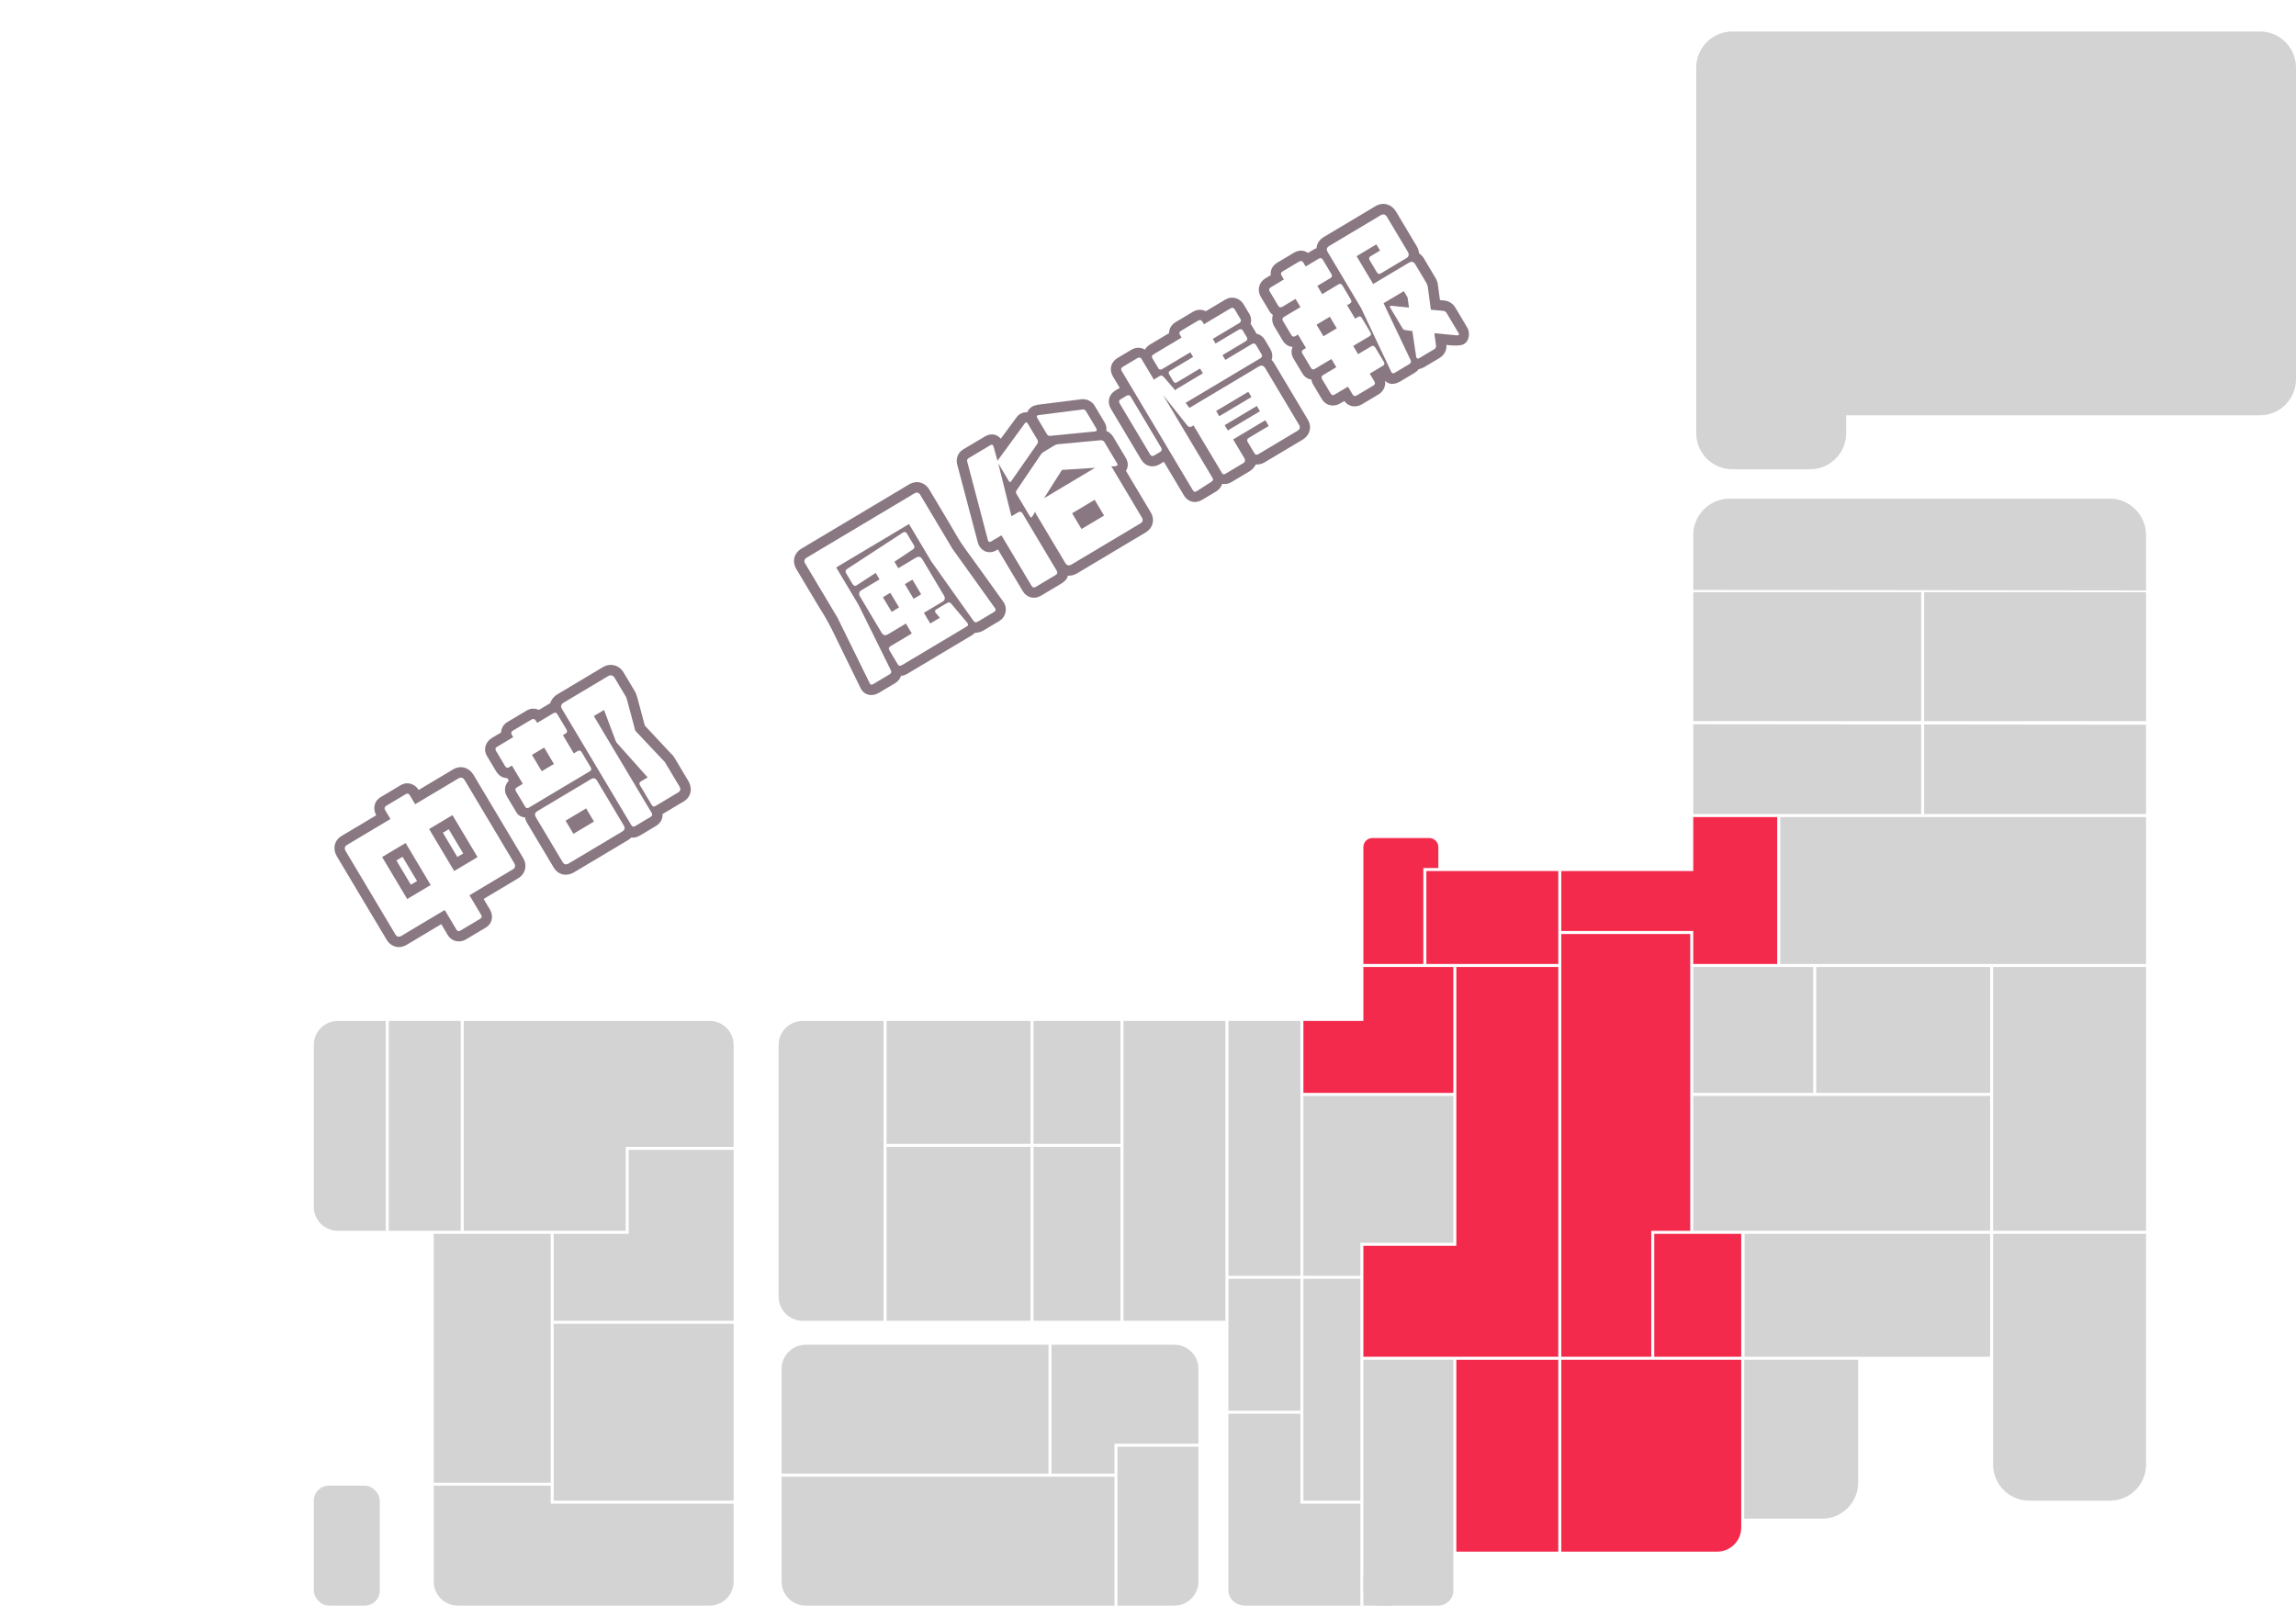 <?xml version="1.0" encoding="UTF-8"?>
<svg xmlns="http://www.w3.org/2000/svg" viewBox="0 0 765.64 535.51">
  <defs>
    <style>
      .h {
        fill: #f42a4d;
      }

      .i {
        fill: #897781;
      }

      .j {
        fill: #d3d3d3;
      }
    </style>
  </defs>
  <g id="a" data-name="qsグレーアウト">
    <rect class="j" x="104.64" y="495.51" width="22" height="40" rx="5" ry="5"/>
    <g>
      <path class="j" d="M107.88,519.76h-.86c.58-.84,1.21-2.45,1.42-3.34h.77c-.2.94-.83,2.56-1.34,3.34ZM107.13,512.43v-.81l2.11.94v.85l-2.11-.97ZM107.13,514.69v-.81l2.11.95v.82l-2.11-.96ZM112.85,517.47v2.47h-.78v-2.47h-2.39v-4.47h2.39v-1.44h.78v1.44h2.45v4.47h-2.45ZM112.06,513.77h-1.67v2.93h1.67v-2.93ZM114.55,513.77h-1.7v2.93h1.7v-2.93Z"/>
      <path class="j" d="M123.37,519.84h-1.46c-.5,0-.68-.21-.68-.71v-.76h-1.99v-1.86h-.55c-.02-.14-.05-.3-.08-.47-.16.03-.34.04-.56.07v3.79h-.65v-3.73c-.29.02-.58.04-.82.04h-.56v-.73h.58c.23-.33.51-.83.78-1.33h-1.13v-.75c.3-.39.95-1.61,1.04-1.82h.68c-.12.27-.86,1.6-1.07,1.9h.85c.31-.58.54-1.04.59-1.12h.68c-.13.28-1.11,2.23-1.66,3.09.39-.02.79-.05,1.09-.09-.08-.41-.18-.8-.26-1.04h.5c.11.38.4,1.32.54,2.05v-1.12h1.99v-.5h-1.85v-2.88h4.65v2.88h-2.09v.5h2.15v3h-2.15v.68c0,.16.06.22.22.22h1.08c.36,0,.49-.04.49-.36v-.34h.69v.44c0,.75-.27.95-1.04.95ZM116.57,519.66h-.55c.16-.64.31-2.11.37-3h.53c-.05.94-.19,2.36-.35,3ZM118.64,519.32c-.04-.54-.11-2-.19-2.56h.51c.08.5.15,2.02.2,2.56h-.52ZM121.23,515.79h-1.34v.67h1.34v-.67ZM121.23,516.94h-1.34v.76h1.34v-.76ZM121.23,512.42h-1.22v.69h1.22v-.69ZM121.23,513.57h-1.22v.69h1.22v-.69ZM123.34,512.42h-1.41v.69h1.41v-.69ZM123.34,513.57h-1.41v.69h1.41v-.69ZM123.39,515.79h-1.46v.67h1.46v-.67ZM123.39,516.94h-1.46v.76h1.46v-.76Z"/>
    </g>
    <path class="j" d="M183.64,501.51v-6h-39v32c0,4.4,3.6,8,8,8h84c4.4,0,8-3.6,8-8v-26h-61Z"/>
    <g>
      <path class="j" d="M187.43,516.7v.95h2.29v2.34h-2.25v1.15l2.17-.64v.68l-2.17.62v.94c0,.15.06.22.21.22h1.04c.35,0,.52-.05.52-.41v-.52h.69v.68c0,.71-.4.95-1.04.95h-1.48c-.44,0-.67-.23-.67-.69v-2.97h-2.28v.99h1.86v.61h-1.86v1.25c.74-.06,1.52-.14,1.94-.22v.67c-.86.14-3.09.36-3.73.37v-.69c.19,0,.61-.03,1.1-.06v-2.92h-.81c-.13,2.11-.59,3.23-1.41,3.8v-1.11c.3-.38.7-1.3.7-3.84v-2.84h3.28v-.56h.8v.56h3.6v.7h-2.51ZM184.54,516.7h-1.54v.95h1.54v-.95ZM184.54,518.24h-1.54v1.15h1.54v-1.15ZM186.74,516.7h-1.51v.95h1.51v-.95ZM186.74,518.24h-1.51v1.15h1.51v-1.15ZM189.03,518.24h-1.59v1.15h1.59v-1.15Z"/>
      <path class="j" d="M190.76,523.81v-.83c1.49-.27,2.39-1.09,2.49-2.57h.8c-.13,1.99-1.36,3.08-3.29,3.39ZM191.21,520.25v-4.73h.78v4.73h-.78ZM193.14,520.04v-4.39h5.33v4.39h-5.33ZM197.69,516.35h-3.78v1.16h3.78v-1.16ZM197.69,518.14h-3.78v1.22h3.78v-1.22ZM197.84,523.64h-1.81c-.47,0-.69-.23-.69-.73v-2.49h.81v2.24c0,.16.06.23.23.23h1.28c.35,0,.53-.06.53-.43v-1.12h.74v1.29c0,.77-.4,1.03-1.08,1.03Z"/>
      <path class="j" d="M201.08,520.18v.59h6.63c0,.89-.06,1.65-.16,2.19-.12.68-.43.85-1.35.85h-.86v-.73h.77c.48,0,.6-.03.68-.38.06-.32.1-.83.12-1.32h-4.13v1.41h1.66v-.97h.75v1.66h-5.47v-1.66h.74v.97h1.57v-1.41h-1.71v-5.23h2.54l.2-.7h.87l-.23.7h3.29v2.86h-5.91v.57h6.9v.59h-6.9ZM206.21,516.72h-5.12v.64h5.12v-.64ZM206.21,517.83h-5.12v.67h5.12v-.67Z"/>
    </g>
    <rect class="j" x="184.64" y="441.51" width="60" height="59"/>
    <g>
      <path class="j" d="M213.74,469.75v-1.58h-6.45v1.58h-.77v-2.29h3.57v-.55h.82v.55h3.6v2.29h-.77ZM207.05,475.16v-3.03h2.73l.2-.8h-2.36v-2.47h5.74v2.47h-2.57l-.21.8h3.39v3.03h-6.92ZM213.23,472.79h-5.46v1.66h5.46v-1.66ZM212.62,469.47h-4.27v1.26h4.27v-1.26Z"/>
      <path class="j" d="M223.06,471.09v3.34c0,.62-.21.77-.98.77h-1.15v-.73h1.06c.27,0,.35-.03.35-.27v-3.12h-3.97v3.69h-2.95v-6.76h.53v6h.64v-7.01h.59v7.01h.65v-6h.54v2.35h5.23v.72h-.54ZM220.94,468.62c-.45.95-1.25,1.53-2.33,1.74v-.69c.78-.2,1.33-.59,1.65-1.26h-1.63v-.68h1.86c.05-.25.1-.52.12-.82h.72c0,.3-.04.57-.09.82h2.24v.68h-1.87c.42.68,1.1,1.07,1.93,1.26v.68c-1.09-.22-2.07-.77-2.59-1.73ZM218.9,474.27v-2.61h2.65v2.61h-2.65ZM220.97,472.29h-1.49v1.3h1.49v-1.3Z"/>
    </g>
    <polygon class="j" points="209.64 383.51 209.64 411.51 184.64 411.51 184.64 440.51 244.64 440.51 244.64 421.51 244.64 411.51 244.64 383.51 209.64 383.51"/>
    <g>
      <path class="j" d="M211.76,422.74c-.66,1.82-2.18,3.57-4.18,4.02v-.86c1.94-.5,3.48-2.59,3.71-4.56h-3.72v-.8h3.75v-2h.83v2h3.73v.8h-3.7c.28,1.92,1.88,4.03,3.72,4.58v.86c-1.88-.48-3.44-2.21-4.14-4.04Z"/>
      <path class="j" d="M222.04,426.78h-1.39v-.75h1.25c.54,0,.94-.13.94-3.55h-2.26c-.22,1.74-1.41,3.5-3.82,4.33v-.84c1.93-.72,2.87-2.07,3.04-3.49h-2.21v-.55c-.36.26-.73.49-1.11.64v-.89c1.24-.53,2.43-2.16,2.68-3.05h.82c-.23.92-1.07,2.21-2.15,3.11h5.8v.63c0,4.19-.54,4.41-1.6,4.41ZM221.93,419.34h-1.29v-.71h1.83c.25.93,1.19,2.48,2.48,3.05v.89c-1.42-.58-2.48-2.02-3.02-3.23Z"/>
    </g>
    <rect class="j" x="144.64" y="411.51" width="39" height="83"/>
    <g>
      <path class="j" d="M157.04,459.71h-.96c.43-.44.92-1.23,1.13-1.69h.83c-.22.53-.64,1.28-1,1.69ZM159.73,453.58c-.03-.1-.09-.26-.16-.44-.95.15-2.47.24-3.41.26v-.65c.2,0,.44,0,.69-.02l.68-1.32h.81l-.67,1.28c.58-.03,1.17-.08,1.65-.13-.14-.31-.29-.61-.41-.83h.76c.28.46.68,1.42.86,1.85h-.78ZM159.24,457.65h-1.04v-.57h.85c.29,0,.32-.03.32-.23v-.53h-2.01v1.37h-.7v-3.91h3.41v3.19c0,.51-.22.68-.84.68ZM159.38,454.28h-2.01v.56h2.01v-.56ZM159.38,455.28h-2.01v.59h2.01v-.59ZM158.97,459.71c0-.46,0-1.12-.05-1.69h.76c.06.58.1,1.23.1,1.69h-.8ZM163.42,454.33h-2.01c-.44,0-.67-.21-.67-.65v-2.25h.77v.88l2.62-.67v.63l-2.62.64v.59c0,.14.06.21.22.21h1.5c.34,0,.5-.05.5-.4v-.25h.7v.38c0,.66-.37.88-1.02.88ZM163.42,457.58h-2.01c-.44,0-.67-.21-.67-.64v-2.33h.77v.99l2.69-.72v.63l-2.69.71v.51c0,.15.06.21.22.21h1.5c.34,0,.5-.05.5-.4v-.41h.7v.57c0,.67-.37.88-1.02.88ZM161.23,459.71c-.09-.54-.25-1.26-.41-1.69h.74c.19.41.41,1.18.5,1.69h-.82ZM163.69,459.71c-.21-.43-.68-1.21-1-1.69h.79c.31.4.85,1.21,1.04,1.69h-.84Z"/>
      <path class="j" d="M169.7,454.15l.02.5v2.72h1.89v.77h-1.89v1.55h-.81v-1.55h-1.93v-.77h1.93v-3.21c-.77,1.69-2.12,3.3-3.72,4.3v-.96c1.38-.88,2.64-2.54,3.2-3.9h-3.2v-.78h3.72v-1.36h.81v1.36h3.7v.78h-3.18c.56,1.36,1.82,3.01,3.19,3.89v.96c-1.58-1-2.94-2.6-3.73-4.3Z"/>
    </g>
    <path class="j" d="M114.64,340.51h-2c-4.4,0-8,3.6-8,8v54c0,4.4,3.6,8,8,8h16v-70h-14Z"/>
    <g>
      <path class="j" d="M110.87,375.05h-1.65v2.58c1.27-.09,2.57-.21,3.27-.31v.72c-1.06.16-3.32.35-4.97.44v-.76c.3,0,.61-.03.94-.05v-2.62h-.98v-.69h.98v-3.89h6.76v.65h-6v.73h5.68v.53h-5.68v.7h5.68v.54h-5.68v.74h6.61v.69h-4.15c.27.54.68,1.06,1.23,1.49l1.19-1.16h.95l-1.55,1.57c.67.41,1.45.7,2.33.84v.78c-2.28-.36-4.16-1.7-4.96-3.52Z"/>
      <path class="j" d="M124.22,374.39v3.34c0,.62-.21.77-.98.77h-1.15v-.73h1.06c.27,0,.35-.03.35-.27v-3.12h-3.97v3.69h-2.95v-6.76h.53v6h.64v-7.01h.59v7.01h.65v-6h.54v2.35h5.23v.72h-.54ZM122.11,371.92c-.45.95-1.25,1.53-2.33,1.74v-.69c.78-.2,1.33-.59,1.65-1.26h-1.63v-.68h1.86c.05-.25.1-.52.12-.82h.72c0,.3-.04.57-.09.82h2.24v.68h-1.87c.42.68,1.1,1.07,1.93,1.26v.68c-1.09-.22-2.07-.77-2.59-1.73ZM120.06,377.57v-2.61h2.65v2.61h-2.65ZM122.13,375.59h-1.49v1.3h1.49v-1.3Z"/>
    </g>
    <rect class="j" x="129.64" y="340.51" width="24" height="70"/>
    <g>
      <path class="j" d="M134.97,372.38v6.05h-.76v-4.27l.04-.56c-.35.47-.74.9-1.16,1.29v-1.16c.77-.8,1.53-2.06,1.77-3.63h.79c-.13.84-.36,1.58-.69,2.28ZM138.25,372.02c-.19.66-.43,1.32-.74,1.94h3.67v.77h-1.91v2.71h2.15v.77h-5.51v-.77h2.59v-2.71h-1.4c-.48.82-1.07,1.55-1.77,2.09v-1.07c.95-.87,1.65-2.28,2.08-3.74h-1.77v-.77h1.98c.09-.38.15-.76.21-1.13h.83c-.05.37-.13.75-.21,1.13h3v.77h-3.2Z"/>
      <path class="j" d="M146.22,372.2c-.16.61-.38.78-1.31.78h-.6v-.59h.56c.51,0,.56-.04.67-.44.04-.2.08-.46.11-.74h-1.3c-.24.9-1.06,1.95-2.21,2.29v-.81c.75-.25,1.25-.83,1.43-1.48h-1.27v-.67h1.34v-.44h.8v.44h1.95c0,.55-.07,1.32-.16,1.66ZM142.23,378.42v-.72c1.2-.06,2.41-.31,3.29-.77v.72c-.78.41-2.19.72-3.29.77ZM142.93,376.92v-3.67h6.77v3.67h-6.77ZM148.92,373.76h-5.21v.57h5.21v-.57ZM148.92,374.79h-5.21v.53h5.21v-.53ZM148.92,375.8h-5.21v.58h5.21v-.58ZM146.85,372.78v-2.41h3.42v2.41h-3.42ZM147.1,377.65v-.72c.88.47,2.09.71,3.29.77v.72c-1.12-.05-2.5-.37-3.29-.77ZM149.54,370.96h-1.96v1.24h1.96v-1.24Z"/>
    </g>
    <path class="j" d="M236.64,340.51h-82v70h54v-28h36v-34c0-4.4-3.6-8-8-8Z"/>
    <g>
      <path class="j" d="M187.55,371.35l.86.67v.98l-1.03-.86v3.86h-.75v-3.18l.02-.31c-.35.41-.77.8-1.24,1.13v-.99c1.13-.89,1.98-2.39,2.27-3.11h-2.27v-.75h1.24v-1.13h.75v1.13h1.08v.72c-.18.46-.49,1.12-.93,1.81ZM188.43,368.61v-.66h5.28v.66h-5.28ZM188.61,375.89v-3.92h5.04v3.92h-5.04ZM188.9,371.36v-2.13h4.47v2.13h-4.47ZM190.78,372.58h-1.45v1.02h1.45v-1.02ZM190.78,374.16h-1.45v1.07h1.45v-1.07ZM192.61,369.77h-2.96v1.04h2.96v-1.04ZM192.92,372.58h-1.5v1.02h1.5v-1.02ZM192.92,374.16h-1.5v1.07h1.5v-1.07Z"/>
      <path class="j" d="M201.62,375.96h-1.56v-.72h1.32c.23,0,.28-.05.28-.29v-6.3h-6.26v7.31h-.74v-8.03h7.74v7.25c0,.59-.17.78-.79.78ZM198.87,371.19v2.85h1.31v-2.2h.62v2.89h-4.47v-2.89h.64v2.2h1.27v-2.85h-2.53v-.68h1.43c-.13-.5-.36-1.11-.5-1.41h.76c.15.3.35.91.48,1.41h1.34l.5-1.41h.78l-.53,1.41h1.4v.68h-2.49Z"/>
    </g>
  </g>
  <g id="b" data-name="cgグレーアウト">
    <path class="j" d="M372.64,482.51v53h19c4.4,0,8-3.6,8-8v-45h-27Z"/>
    <g>
      <path class="j" d="M376.98,507.55v-.89c.59-.39,1.22-1.08,1.51-1.66h.77c-.39.99-1.38,1.98-2.28,2.55ZM378.56,508.57v4.75h-.69v-3.57l.02-.31c-.27.29-.58.55-.91.79v-.9c.62-.52,1.23-1.37,1.59-2.3h.7c-.17.55-.41,1.06-.71,1.53ZM379.65,513.04h-.76c.35-.57.67-1.81.73-2.54h.7c-.09.78-.39,1.96-.68,2.54ZM382.71,506.3v.74h2.32v2.84h-5.45v-2.84h2.34v-.74h-2.57v-.67h2.57v-.65h.78v.65h2.66v.67h-2.66ZM381.23,507.69h-.96v1.54h.96v-1.54ZM383.06,513.24h-1.64c-.41,0-.61-.21-.61-.65v-2.15h.69v1.91c0,.15.05.21.21.21h1.18c.31,0,.41-.13.41-.36v-.44h.64v.59c0,.57-.3.89-.87.89ZM382.8,507.69h-1.02v1.54h1.02v-1.54ZM382.53,511.47c-.08-.18-.64-1.18-.74-1.38h.73c.15.24.68,1.19.76,1.38h-.75ZM384.35,507.69h-1v1.54h1v-1.54ZM384.64,513.14l-.68-2.66h.69l.68,2.66h-.7Z"/>
      <path class="j" d="M387.45,509.71v.59h6.63c0,.89-.06,1.65-.16,2.19-.12.68-.43.85-1.35.85h-.86v-.73h.77c.48,0,.6-.03.68-.38.06-.32.1-.83.12-1.32h-4.13v1.41h1.66v-.97h.75v1.66h-5.47v-1.66h.74v.97h1.57v-1.41h-1.71v-5.23h2.54l.2-.7h.87l-.23.7h3.29v2.86h-5.91v.57h6.9v.59h-6.9ZM392.57,506.26h-5.12v.64h5.12v-.64ZM392.57,507.37h-5.12v.67h5.12v-.67Z"/>
    </g>
    <path class="j" d="M260.64,492.51v35c0,4.4,3.6,8,8,8h103v-43h-111Z"/>
    <g>
      <path class="j" d="M309.6,511.36v-.68h3.72v-.54h.82v.54h3.69v.68h-8.23ZM316.89,518.46h-1.57v-.75h-3.77v-2.09h4.29v2.07h.87c.13,0,.18-.05.18-.2v-2.48h-6.35v3.44h-.81v-4.05h7.95v3.29c0,.59-.18.76-.79.76ZM310.74,513.85v-1.9h5.96v1.9h-5.96ZM315.9,512.48h-4.37v.86h4.37v-.86ZM315.11,516.19h-2.83v.95h2.83v-.95Z"/>
      <path class="j" d="M321.51,514.61c0,.07-.02.13-.03.2.18.86.88,1.71,1.58,2.15v.99c-.76-.47-1.49-1.26-1.88-2.08-.44,1.09-1.29,2-2.49,2.61v-.92c1.21-.72,1.89-1.71,2.07-2.95h-2.17v-.76h2.21v-1.81h-.8c-.32.54-.73,1.04-1.24,1.47v-1.03c.62-.7.92-1.3,1.18-2.25h.8c-.09.37-.22.73-.37,1.08h2.62v.73h-1.43v1.81h1.58v.76h-1.62ZM323.31,518.26v-7.52h3.47v7.52h-3.47ZM326.02,511.54h-1.96v5.86h1.96v-5.86Z"/>
    </g>
    <path class="j" d="M391.64,448.51h-41v43h21v-10h28v-25c0-4.4-3.6-8-8-8Z"/>
    <g>
      <path class="j" d="M371.97,466.35v3.43h-6.32v-3.41c-.31.14-.64.27-.97.37v-.86c1.16-.32,2.45-1.12,3.1-1.8h-3.06v-.7h3.74v-.74c-1.01.04-2.07.06-3.19.08v-.7c2.6-.02,4.93-.13,6.93-.45v.71c-.91.15-1.92.25-3,.32v.78h3.75v.7h-3.07c.65.67,1.95,1.49,3.11,1.8v.86c-.34-.1-.69-.23-1.03-.39ZM368.45,464.3c-.49.6-1.25,1.22-2.13,1.73h2.13v-1.73ZM371.2,466.63h-4.78v.91h4.78v-.91ZM371.2,468.08h-4.78v1.06h4.78v-1.06ZM369.2,464.29v1.74h2.14c-.87-.5-1.65-1.13-2.14-1.74Z"/>
      <path class="j" d="M373.71,469.94v-1.12c.71-.83.97-1.77.97-4.46v-2.59h.78v2.59c0,3.35-.48,4.55-1.76,5.59ZM377.53,469.3v-7.43h.77v7.43h-.77ZM380.69,469.83v-8.08h.78v8.08h-.78Z"/>
    </g>
    <path class="j" d="M313.64,448.51h-45c-4.4,0-8,3.6-8,8v35h89v-43h-36Z"/>
    <g>
      <path class="j" d="M301.51,474.39c-1.04.39-2.35.62-4.1.72v-.68c1.22-.04,2.3-.21,3.21-.48-.47-.27-.9-.63-1.34-1.08-.52.29-1.08.51-1.66.65v-.69c.95-.22,2.06-.81,2.6-1.41-.25-.07-.4-.27-.4-.6v-1.17h.73v1.02c0,.14.05.2.21.2h1.61c.26,0,.38-.07.38-.31v-.23h.66v.37c0,.53-.25.75-.79.75h-1.54c-.14.19-.33.38-.54.56h3.68v.61c-.53.54-1.07.99-1.73,1.35.83.2,1.85.3,3.18.34v.76c-1.81-.07-3.1-.24-4.16-.67ZM304.8,470.44v-1.1h-3.02l.81,1.11h-.78l-.79-1.11h-2.67v1.08h-.79v-1.73h1.58c-.09-.27-.18-.5-.28-.73-.37,0-.76,0-1.13,0v-.7c3.16,0,6.24-.19,7.58-.47v.69c-.24.05-.55.11-.9.14l-.54,1.05h1.71v1.75h-.77ZM297.74,471.93v-.7c.5-.25.98-.7,1.31-1.31h.71c-.36.89-1.18,1.64-2.03,2.02ZM300.9,467.9c-.43.02-.87.04-1.31.05.1.23.18.48.27.75h1.33c-.1-.29-.19-.53-.29-.79ZM300,472.58c.48.46.96.8,1.53,1.05.67-.29,1.23-.65,1.68-1.05h-3.21ZM301.62,467.87c.12.26.22.51.32.82h1.14l.48-.95c-.58.05-1.23.1-1.94.13ZM303.24,469.91h.7c.35.61.87,1.09,1.47,1.37v.8c-.9-.4-1.77-1.2-2.17-2.17Z"/>
      <path class="j" d="M312.47,474.4c-.68.38-1.5.64-2.45.7v-.68c.68-.04,1.29-.2,1.83-.44-.44-.32-.83-.74-1.16-1.22-.43.99-1.05,1.83-1.92,2.39v-.95l.1-.08-.7-.66c-.4.67-.94,1.25-1.69,1.67v-.88c.5-.33.89-.77,1.17-1.27l-1.1-1.02c.21-.88.35-2.09.45-3.22h-.6v-.74h.66c.03-.42.05-.83.06-1.19h.73c-.02.37-.05.77-.08,1.19h1.33v1.09c0,1.3-.14,2.57-.58,3.66l.58.52v.66c.64-.61,1.08-1.5,1.34-2.69h-1.13v-.65h1.24c.04-.22.06-.45.08-.69h-1.31v-.61h3.89l.55-1.38h.7l-.47,1.15-.12.22h.74v.61h-3.25c-.03.24-.05.48-.09.69h3.33v.65h-3.45c-.04.23-.1.45-.17.67h3.4v.5c-.21.54-.67,1.13-1.31,1.6.5.23,1.06.33,1.66.36v.67c-.75-.03-1.53-.25-2.26-.66ZM308.47,468.76h-.82c-.08,1.1-.21,2.17-.35,2.91l.68.62c.38-.98.49-2.12.49-3.17v-.36ZM309.3,467.85v-.68c2.18,0,4.8-.19,5.35-.33v.68c-.82.14-3.21.34-5.35.34ZM310.07,469.06c-.13-.41-.29-.76-.41-1.04h.68c.12.28.29.7.4,1.04h-.67ZM311.43,472.47l-.24-.02c.37.51.78.93,1.24,1.23.56-.34.98-.77,1.22-1.21h-2.21ZM311.76,469.06c-.1-.37-.22-.72-.34-1.04h.67c.13.33.23.68.32,1.04h-.65Z"/>
    </g>
    <path class="j" d="M277.64,340.51h-10c-4.4,0-8,3.6-8,8v84c0,4.4,3.6,8,8,8h27v-100h-17Z"/>
    <g>
      <path class="j" d="M269.46,397.57v-6.64h.79v5.88h2.66v-7.18h.78v7.18h2.66v-5.88h.8v6.64h-7.69Z"/>
      <path class="j" d="M278.62,397.38v-7.29h7.37v7.29h-7.37ZM285.21,390.84h-5.82v5.77h5.82v-5.77Z"/>
    </g>
    <rect class="j" x="344.64" y="340.51" width="29" height="41"/>
    <g>
      <path class="j" d="M351.16,366.83h-.82c.27-.44.56-1.42.7-2.09h.77c-.16.77-.45,1.72-.65,2.09ZM351.88,363.17v.61h6.68v.34c0,2.39-.49,2.72-1.16,2.72h-1.35v-.67h.28l-.41-1.42h.61l.41,1.42h.14c.37,0,.68-.13.68-1.8h-6.65v-5.23h2.61l.2-.64h.84l-.21.64h3.36v2.84h-6.02v.59h6.89v.59h-6.89ZM357.14,359.72h-5.27v.64h5.27v-.64ZM357.14,360.83h-5.27v.64h5.27v-.64ZM352.76,366.83v-2.09h.66v2.09h-.66ZM354.65,366.56l-.34-1.82h.62l.35,1.82h-.63Z"/>
      <path class="j" d="M365.67,364.95c-.55.76-1.24,1.37-2.08,1.86v-.97c.65-.42,1.18-.95,1.62-1.58-.69-1.17-1.11-2.57-1.26-4.1h.75c.14,1.17.45,2.32.96,3.32.5-.99.83-2.21,1.01-3.72h-2.92v-.31h-.5v7.35h-.76v-1.47c-.75.22-1.85.5-3.08.72v-.8c.18-.04.38-.07.57-.11v-5.69h-.55v-.76h4.37v.27h3.67v.64c-.21,1.86-.64,3.4-1.34,4.64.44.63.98,1.18,1.65,1.58v.97c-.85-.48-1.54-1.09-2.11-1.85ZM362.5,359.45h-1.76v1.29h1.76v-1.29ZM362.5,361.41h-1.76v1.33h1.76v-1.33ZM362.5,363.4h-1.76v1.58c.66-.13,1.28-.3,1.76-.44v-1.14Z"/>
    </g>
    <rect class="j" x="295.64" y="340.51" width="48" height="41"/>
    <g>
      <path class="j" d="M312.12,362.8v.59h6.63c0,.89-.06,1.65-.16,2.19-.12.68-.43.85-1.35.85h-.86v-.73h.77c.48,0,.6-.03.68-.38.06-.32.1-.83.12-1.32h-4.13v1.41h1.66v-.97h.75v1.66h-5.47v-1.66h.74v.97h1.57v-1.41h-1.71v-5.23h2.54l.2-.7h.87l-.23.7h3.29v2.86h-5.91v.57h6.9v.59h-6.9ZM317.25,359.34h-5.12v.64h5.12v-.64ZM317.25,360.45h-5.12v.67h5.12v-.67Z"/>
      <path class="j" d="M321.81,361.87l.03.5v4.07h-.74v-3.8l.03-.5c-.41,1.1-.96,2.08-1.46,2.65v-1.3c.44-.58,1.12-1.96,1.34-3.13h-1.32v-.77h1.41v-1.48h.74v1.48h1.17v.77h-1.17v.2c.32.78.86,1.56,1.17,1.91v1.14c-.35-.38-.81-1-1.2-1.74ZM324.9,362.39h-.89v2.97c.68-.14,1.33-.33,1.75-.52v.8c-.58.24-2.01.58-3.1.75v-.77c.2-.03.41-.06.61-.1v-7.2h4.44v4.08h-2.12c.14.58.34,1.11.59,1.55l1.03-1.21h.76l-1.46,1.67c.4.53.91.92,1.48,1.19v.81c-1.38-.55-2.59-1.84-3.09-4.01ZM326.97,358.99h-2.95v1.06h2.95v-1.06ZM326.97,360.63h-2.95v1.11h2.95v-1.11Z"/>
    </g>
    <rect class="j" x="295.64" y="382.51" width="48" height="58"/>
    <g>
      <path class="j" d="M312.73,409.66v1.59c0,2.63-.55,4.11-1.59,5.03v-1.18c.55-.73.81-1.87.81-3.87v-2.3h3.11v-.84h.81v.84h3.58v.73h-6.72ZM318.55,416.37c-.04-.14-.15-.45-.29-.83-1.29.18-4.49.45-5.87.45v-.76c.28,0,.63,0,1.04-.02.74-1.45,1.53-3.54,1.89-4.96h.86c-.46,1.54-1.18,3.36-1.93,4.92,1.31-.07,2.84-.19,3.75-.31-.34-.87-.76-1.91-1.02-2.47h.84c.52,1.1,1.42,3.51,1.57,3.97h-.85Z"/>
      <path class="j" d="M321.58,412.76v.59h6.63c0,.89-.06,1.65-.16,2.19-.12.68-.43.85-1.35.85h-.86v-.73h.77c.48,0,.6-.03.68-.38.06-.32.1-.83.12-1.32h-4.13v1.41h1.66v-.97h.75v1.66h-5.47v-1.66h.74v.97h1.57v-1.41h-1.71v-5.23h2.54l.2-.7h.87l-.23.7h3.29v2.86h-5.91v.57h6.9v.59h-6.9ZM326.71,409.31h-5.12v.64h5.12v-.64ZM326.71,410.42h-5.12v.67h5.12v-.67Z"/>
    </g>
    <rect class="j" x="344.64" y="382.51" width="29" height="58"/>
    <g>
      <path class="j" d="M357.76,416.38h-1.56v-.72h1.32c.23,0,.28-.05.28-.29v-6.3h-6.26v7.31h-.74v-8.03h7.74v7.25c0,.59-.17.78-.79.78ZM355.01,411.6v2.85h1.31v-2.2h.62v2.89h-4.47v-2.89h.64v2.2h1.27v-2.85h-2.53v-.68h1.43c-.13-.5-.36-1.11-.5-1.41h.76c.15.3.35.91.48,1.41h1.34l.5-1.41h.78l-.53,1.41h1.4v.68h-2.49Z"/>
      <path class="j" d="M359.84,416.11v-6.64h.79v5.88h2.66v-7.18h.78v7.18h2.66v-5.88h.8v6.64h-7.69Z"/>
    </g>
  </g>
  <g id="c" data-name="kkグレーアウト">
    <path class="j" d="M454.64,453.51v77c0,2.75,2.25,5,5,5h20c2.75,0,5-2.25,5-5v-77h-30Z"/>
    <rect class="j" x="454.64" y="525.51" width="10" height="10"/>
    <g>
      <path class="j" d="M460.26,498.32v-.8h8.34v.8h-8.34ZM460.85,491.94v-.81h7.24v.81h-7.24ZM461.23,495.01v-.8h6.45v.8h-6.45Z"/>
      <path class="j" d="M469.25,498.7v-.62h3.78v-.66h-3.47v-.58h3.47v-.61h-3.12v-3.01h3.12v-.55h-3.78v-.62h3.78v-.53c-1.05.02-2.18.03-3.3.03v-.59c3.13,0,5.7-.02,7.39-.29v.59c-.77.13-1.94.2-3.29.23v.56h3.77v.62h-3.77v.55h3.11v3.01h-3.11v.61h3.46v.58h-3.46v.66h3.77v.62h-8.35ZM473.04,493.74h-2.33v.74h2.33v-.74ZM473.04,494.94h-2.33v.77h2.33v-.77ZM476.15,493.74h-2.31v.74h2.31v-.74ZM476.15,494.94h-2.31v.77h2.31v-.77Z"/>
    </g>
    <path class="j" d="M436.72,501.51h-3.08v-30h-24v59c0,2.75,2.54,5,5.64,5h38.36v-34h-16.92Z"/>
    <g>
      <path class="j" d="M424.66,519.32l.03.81v3.32h-.76v-3.31l.02-.73c-.47.94-1.15,1.89-1.95,2.57v-1.04c.74-.7,1.43-1.74,1.78-2.62h-1.71v-.77h1.86v-1.22c-.59.06-1.17.11-1.69.13v-.75c1.31-.04,3.02-.28,3.85-.54v.78c-.31.09-.82.19-1.4.27v1.32h1.54v.77h-1.54c.5.69,1.16,1.36,1.54,1.67v1c-.47-.38-1.04-.95-1.57-1.67ZM426.58,523.13v-7.61h3.59v7.61h-3.59ZM429.41,516.3h-2.07v6.03h2.07v-6.03Z"/>
      <path class="j" d="M435.15,515.99v2.23c0,.56-.22.72-.81.72h-.84v-.56h-2.16v-1.95h2.49v1.89h.38c.16,0,.22-.04.22-.19v-2.14h-3.5v-.68h4.76v.68h-.54ZM435.15,519.84v2.84c0,.56-.22.72-.76.72h-.98v-.68h-2.08v-2.37h2.46v2.35h.4c.22,0,.25-.06.25-.25v-2.6h-3.47v-.69h4.74v.69h-.55ZM433.2,520.94h-1.26v1.14h1.26v-1.14ZM433.26,516.93h-1.3v.91h1.3v-.91ZM438.67,519.61h-.69l.57-2.67h-1.74c-.17.77-.41,1.54-.73,2.07h-.8c.69-1.03.97-2.76,1.09-3.89h.74c-.04.32-.09.67-.15,1.05h2.3v.85l-.58,2.58ZM437.21,520.35c-.31,1.42-.92,2.53-1.9,3.1v-.94c.86-.62,1.5-2.22,1.5-4.26v-.6h.65v.51c0,2.03.94,3.7,1.8,4.28v1c-.84-.52-1.63-1.51-2.05-3.09Z"/>
      <path class="j" d="M440.25,523.12v-6.64h.79v5.88h2.66v-7.18h.78v7.18h2.66v-5.88h.8v6.64h-7.69Z"/>
    </g>
    <polygon class="j" points="434.64 365.51 434.64 414.51 434.64 425.51 453.64 425.51 453.64 414.51 484.64 414.51 484.64 365.51 434.64 365.51"/>
    <g>
      <path class="j" d="M450.68,394.48h-.79c.49-.87.99-2.51,1.13-3.28h.74c-.13.81-.61,2.45-1.07,3.28ZM449.97,387.17v-.83l1.76.9v.86l-1.76-.94ZM449.97,389.45v-.83l1.76.91v.84l-1.76-.92ZM457.57,394.64c-.02-.14-.04-.31-.08-.47-.54.11-1.31.16-1.91.16h-.58c.02.11.04.22.05.31h-.71c-.02-.14-.04-.31-.07-.48-.56.12-1.34.17-1.95.17h-.7v-.77h.59c.31-.47.76-1.23,1.13-1.94h-1.38v-.81c.34-.54,1.12-2.12,1.19-2.35h.68c-.08.29-.99,2.04-1.21,2.44h1.09c.32-.65.58-1.27.64-1.39h.68c-.36.94-1.49,3.11-2.08,4.03.44-.02.9-.05,1.28-.12-.13-.48-.26-.95-.36-1.26h.59c.12.42.35,1.31.51,2.04v-.65h.35c.32-.48.76-1.24,1.12-1.94h-1.35v-.81c.32-.51,1.11-2.12,1.17-2.35h.69c-.08.29-.97,2.07-1.2,2.44h1.06c.32-.68.58-1.27.64-1.39h.69c-.41,1.01-1.49,3.12-2.08,4.04.47-.02.98-.05,1.38-.12-.11-.49-.24-.96-.35-1.27h.59c.14.5.46,1.71.6,2.47h-.72ZM452.02,388.22v-.72h1.56c-.15-.41-.34-.8-.6-1.2h.84c.22.36.41.73.6,1.2h1.36l.57-1.2h.86l-.61,1.19h1.6v.73h-6.17Z"/>
      <path class="j" d="M463,388.44c-.16.61-.38.78-1.31.78h-.6v-.59h.56c.51,0,.56-.04.67-.44.04-.2.08-.46.11-.74h-1.3c-.24.9-1.06,1.94-2.21,2.29v-.81c.75-.25,1.25-.83,1.43-1.48h-1.27v-.67h1.34v-.44h.8v.44h1.95c0,.55-.07,1.32-.16,1.66ZM459,394.66v-.72c1.2-.06,2.41-.31,3.29-.77v.72c-.78.41-2.19.72-3.29.77ZM459.7,393.16v-3.67h6.77v3.67h-6.77ZM465.7,390h-5.21v.57h5.21v-.57ZM465.7,391.02h-5.21v.53h5.21v-.53ZM465.7,392.03h-5.21v.58h5.21v-.58ZM463.63,389.02v-2.41h3.42v2.41h-3.42ZM463.87,393.89v-.72c.88.47,2.09.71,3.29.77v.72c-1.12-.05-2.5-.37-3.29-.77ZM466.31,387.2h-1.96v1.24h1.96v-1.24Z"/>
    </g>
    <rect class="j" x="374.64" y="340.51" width="34" height="100"/>
    <g>
      <path class="j" d="M383.11,395.16v-.76h1.14v-4.58h.22c2.12,0,5.11-.19,6.17-.4v.77c-.88.15-3.35.32-5.59.35v1.19h6.09v.72h-1.64v1.94h1.95v.76h-8.34ZM383.26,397.69v-.84c1.21-.31,2.34-.83,3.31-1.47v.87c-.79.55-1.94,1.05-3.31,1.43ZM388.72,392.46h-3.67v1.94h3.67v-1.94ZM388.03,396.26v-.87c.97.64,2.1,1.15,3.31,1.47v.84c-1.39-.39-2.52-.88-3.31-1.43Z"/>
      <path class="j" d="M393.46,390.58v2.43c0,2.39-.4,3.86-1.35,4.67v-1.22c.41-.54.62-1.69.62-3.46v-3.08h3.34v-.56h.8v.56h3.56v.66h-6.98ZM397.41,396.65v1.04h-.74v-1.04h-2.93v-.67h2.93v-.62h-2.49v-2.9h2.49v-.58h-2.72v-.58h2.72v-.53h.74v.53h2.98v.58h-2.98v.58h2.59v2.9h-2.59v.62h3.03v.67h-3.03ZM396.67,393h-1.78v.67h1.78v-.67ZM396.67,394.13h-1.78v.7h1.78v-.7ZM399.28,393h-1.87v.67h1.87v-.67ZM399.28,394.13h-1.87v.7h1.87v-.7Z"/>
    </g>
    <rect class="j" x="434.64" y="426.51" width="19" height="74"/>
    <g>
      <path class="j" d="M441.67,463.13v.5h-4.2v-.48c-.61.38-1.3.68-2.05.93v-.82c1.26-.44,2.26-.97,2.93-1.85h-2.82v-.75h3.28c.12-.25.21-.51.29-.82h.88c-.08.29-.17.57-.29.82h3.96v.75h-2.75c.67.86,1.59,1.46,2.86,1.9v.83c-.79-.26-1.48-.59-2.08-1.01ZM435.56,467.92v-.85c.94-.3,2.01-1.04,2.64-1.76v.95c-.59.67-1.68,1.34-2.64,1.67ZM440,465.16v2.14c0,.64-.28.82-1.06.82h-.99v-.77h.93c.26,0,.34-.02.34-.26v-1.94h-3.57v-.73h7.88v.73h-3.52ZM439.98,461.41h-.7c-.38.6-.89,1.11-1.49,1.54h3.64c-.56-.43-1.04-.94-1.45-1.54ZM440.96,466.25v-.95c.63.72,1.7,1.47,2.64,1.76v.85c-.96-.32-2.04-1-2.64-1.67Z"/>
      <path class="j" d="M447.56,464.62h-1.61v2.57c1.2-.13,2.2-.32,2.81-.5v.76c-.81.21-2.43.53-4.29.6v-.76c.23,0,.46-.02.69-.04v-6.82h3.01v-.56h.84v.56h3.05v4.19h-3.66c.34.65.76,1.17,1.25,1.57l1.47-1.21h1.04l-1.92,1.63c.7.41,1.52.66,2.46.77v.79c-2.46-.2-4.17-1.5-5.13-3.55ZM451.27,461.13h-5.32v1.1h5.32v-1.1ZM451.27,462.83h-5.32v1.09h5.32v-1.09Z"/>
    </g>
    <rect class="j" x="409.64" y="340.51" width="24" height="85"/>
    <g>
      <path class="j" d="M412.64,383.53v-.72h3.75v-.73h.82v.73h3.76v.72h-8.33ZM413.65,390.18h-.94c.4-.57,1.05-1.91,1.26-2.51h.86c-.28.73-.87,2.01-1.18,2.51ZM417.25,387.12v2.48c0,.57-.16.78-.76.78h-1.57v-.76h1.35c.12,0,.14-.05.14-.16v-2.34h-2.92v-2.84h6.6v2.84h-2.85ZM419.31,384.95h-4.99v1.51h4.99v-1.51ZM419.84,390.18c-.29-.5-.87-1.78-1.15-2.51h.86c.22.6.86,1.95,1.23,2.51h-.94Z"/>
      <path class="j" d="M425.42,384.8h1.16v.7h-1.75c-.26.28-.54.55-.83.8l.31-.02h1.87v3.96h-3.59v-2.92c-.31.19-.63.36-.95.5v-.87c.84-.34,1.62-.85,2.32-1.47h-2.21v-.7h1.85v-1.08h-1.53v-.7h1.53v-.91h.74v.91h1.27v.48c.15-.26.29-.53.41-.81h.67c-.32.74-.74,1.46-1.25,2.12ZM425.47,386.89h-2.18v1.05h2.18v-1.05ZM425.47,388.51h-2.18v1.08h2.18v-1.08ZM424.25,383.72v1.08h.4c.3-.33.57-.69.81-1.08h-1.21ZM428.45,389.62h-.96v.86h-.71v-8.1h3v.82l-.88,2.41c.55.68,1.01,1.55,1.01,2.48,0,1.13-.56,1.53-1.45,1.53ZM428.08,385.74l.95-2.59h-1.54v5.69h.92c.49,0,.74-.23.74-.82,0-.73-.4-1.59-1.06-2.28Z"/>
    </g>
    <rect class="j" x="409.64" y="426.51" width="24" height="44"/>
    <g>
      <path class="j" d="M417.04,449.62c-.66,1.82-2.18,3.57-4.18,4.02v-.86c1.94-.5,3.48-2.59,3.71-4.56h-3.72v-.8h3.75v-2h.83v2h3.73v.8h-3.7c.28,1.92,1.88,4.03,3.72,4.58v.86c-1.88-.48-3.44-2.21-4.14-4.04Z"/>
      <path class="j" d="M424.02,448.43c.57.77.79,1.4.79,2.24,0,1-.54,1.43-1.44,1.43h-.64v1.6h-.71v-8.18h2.83v.79l-.83,2.12ZM422.72,446.26v5.1h.62c.46,0,.71-.19.71-.86,0-.62-.25-1.31-.81-1.86l.9-2.38h-1.42ZM426.11,446.41v1.36h3.75v.71c-.19,1.13-.59,2.3-1.34,3.28.48.52,1.02.89,1.63,1.13v.85c-.77-.29-1.5-.76-2.12-1.43-.63.62-1.47,1.12-2.56,1.41v-.84c.87-.26,1.55-.67,2.09-1.2-.56-.81-1-1.86-1.29-3.21h-.16v.15c0,2.53-.7,4.33-1.92,5.09v-1.02c.7-.63,1.19-1.67,1.19-4.19v-2.89h4.77v.78h-4.04ZM426.97,448.48c.24,1.1.61,1.97,1.06,2.67.56-.76.89-1.67,1.08-2.67h-2.14Z"/>
    </g>
  </g>
  <g id="d" data-name="cb">
    <polygon class="h" points="520.64 311.51 520.64 410.51 520.64 452.51 550.64 452.51 550.64 410.51 563.64 410.51 563.64 311.51 520.64 311.51"/>
    <polygon class="h" points="564.64 272.51 564.64 290.51 520.64 290.51 520.64 310.51 564.64 310.51 564.64 321.51 592.64 321.51 592.64 272.51 564.64 272.51"/>
    <rect class="h" x="475.64" y="290.51" width="44" height="31"/>
    <polygon class="h" points="454.64 322.51 454.64 340.51 434.64 340.51 434.64 364.51 454.64 364.51 484.64 364.51 484.64 322.51 454.64 322.51"/>
    <path class="h" d="M476.64,279.51h-19c-1.65,0-3,1.35-3,3v39h20v-32h5v-7c0-1.65-1.35-3-3-3Z"/>
    <rect class="h" x="551.64" y="411.51" width="29" height="41"/>
    <path class="h" d="M520.64,453.51v64h52c4.4,0,8-3.6,8-8v-56h-60Z"/>
    <polygon class="h" points="485.64 322.51 485.64 415.51 454.64 415.51 454.64 452.51 485.64 452.51 519.64 452.51 519.64 322.51 485.64 322.51"/>
    <rect class="h" x="485.64" y="453.51" width="34" height="64"/>
  </g>
  <g id="e" data-name="ktグレーアウト">
    <rect class="j" x="564.64" y="322.51" width="40" height="42"/>
    <g>
      <path class="j" d="M579.22,342.04v1.64h-2.13c-.08.26-.18.51-.28.74h2.45v3.26h-2.99v-2.3c-.28.39-.62.74-1.01,1.04v-1.01c.48-.45.86-.98,1.13-1.74h-.88v-.66h1.07c.07-.3.14-.63.19-1.01h-1.51v-.69h1.58c.03-.3.04-.61.05-.95h-1.27v-.67h3.6v1.61h.38v.73h-.38ZM578.58,345.08h-1.61v1.89h1.61v-1.89ZM578.57,341.99h-1.13c-.04.37-.11.71-.18,1.03h1.31v-1.03ZM578.57,340.36h-.99c0,.35-.04.67-.06.99h1.05v-.99ZM582.01,345.85v2.03h-.75v-2.03h-1.72v-.72h1.72v-1.19h-1.48v-.73h1.48v-1.09h-1.45v-.76h1.99l.8-1.74h.79l-.82,1.74h.98v.76h-1.55v1.09h1.43v.73h-1.43v1.19h1.6v.72h-1.6ZM580.49,341.12c-.13-.48-.34-.94-.62-1.49h.79c.22.46.43.95.58,1.49h-.75Z"/>
      <path class="j" d="M584.93,347.83h-.84c.36-.67.68-1.96.77-2.79h.76c-.09.88-.37,2.12-.68,2.79ZM591.2,347.81h-1.38v-.71h1.13c.47,0,.74-.07.74-2.3v-.17h-6.91v-4.86h7.52v.68h-3.38v.8h3.08v.56h-3.08v.8h3.08v.56h-3.08v.82h3.57v.56c0,2.93-.44,3.27-1.3,3.27ZM588.17,340.44h-2.61v.8h2.61v-.8ZM588.17,341.8h-2.61v.8h2.61v-.8ZM588.17,343.16h-2.61v.82h2.61v-.82ZM586.42,347.63v-2.59h.66l.04,2.59h-.7ZM588.4,347.28l-.34-2.24h.61l.39,2.24h-.66ZM590.16,346.67l-.51-1.63h.59l.54,1.63h-.61Z"/>
    </g>
    <rect class="j" x="605.64" y="322.51" width="58" height="42"/>
    <g>
      <path class="j" d="M626.91,343.63l.02.55v4.12h-.74v-4.12c-.39,1.04-.93,1.96-1.41,2.5v-1.28c.46-.58,1.12-1.97,1.35-3.14h-1.32v-.77h1.39v-1.49h.74v1.49h1.01v.77h-1.01v.14c.31.68.75,1.31,1.07,1.64v1.03c-.35-.34-.75-.86-1.09-1.44ZM630.83,342.89c0,.4-.03.77-.05,1.12h2.08c0,1.2-.04,2.69-.16,3.35-.14.78-.39.95-1.19.95h-.86v-.78h.75c.41,0,.54-.05.62-.46.1-.47.13-1.42.13-2.31h-1.46c-.27,1.76-.89,2.88-1.89,3.54v-.96c.79-.68,1.3-1.97,1.34-4.43h-1.18v.21c0,2.28-.32,4.2-.78,5.2h-.72c.59-1.3.81-2.94.81-5.2v-2.66h.33c1.61,0,3.33-.12,4.32-.42v.75c-.94.25-2.49.39-3.96.4v.99h4.14v.73h-2.28Z"/>
      <path class="j" d="M638.33,343.32l.02.6v4.32h-.8v-4.32s.02-.59.02-.59c-.79,1.71-2.18,3.24-3.74,4.22v-1.01c1.31-.87,2.8-2.65,3.39-4.29h-3.39v-.8h3.72v-1.44h.8v1.44h3.71v.8h-3.39c.58,1.64,2.08,3.42,3.4,4.29v1.01c-1.56-.98-2.94-2.52-3.74-4.23Z"/>
    </g>
    <polygon class="j" points="664.64 322.51 664.64 410.51 715.64 410.51 715.64 408.75 715.64 402.59 715.64 322.51 664.64 322.51"/>
    <g>
      <path class="j" d="M681.9,371.04h-.86c.36-.61,1.04-2.22,1.21-3.19h.82c-.19,1.02-.84,2.63-1.16,3.19ZM687.14,364.34v.88h-.77v-.88h-2.32v.88h-.77v-.88h-2.21v-.74h2.21v-.76h.77v.76h2.32v-.76h.77v.76h2.23v.74h-2.23ZM681.23,365.9v-.81l1.97,1.12v.84l-1.97-1.14ZM685.96,368.81c-.5,1.17-1.63,1.97-3.27,2.36v-.8c1.7-.4,2.82-1.48,2.82-3.1v-.41h.77v.49c0,1.54,1.45,2.65,3.08,2.98v.84c-1.42-.29-2.76-1.07-3.4-2.36ZM688.19,368.51h-.89l.96-2.09h-3.31c-.3.67-.62,1.27-.91,1.66h-.88c.58-.75,1.27-2.15,1.58-3.19h.8c-.08.26-.17.52-.28.79h3.89v.67l-.95,2.16Z"/>
      <path class="j" d="M690.08,370.08v-.78c.28-.11.59-.22.91-.36v-3.13h-.9v-.72h.9v-2.13h.7v2.13h.64v.72h-.64v2.33l-.02.48c.24-.12.48-.24.68-.38v.81c-.56.35-1.51.79-2.28,1.04ZM697.67,371.18c-.48,0-.95-.44-1.31-1.52-.62.68-1.38,1.22-2.24,1.56v-.76c.81-.32,1.5-.85,2.04-1.51-.23-1-.38-2.39-.43-4.23h-2.33v1.28h1.91v.49c0,2.9-.3,3.45-1.1,3.45h-.74v-.75h.67c.37,0,.59-.16.59-2.51h-1.34c-.04,2.3-.5,3.69-1.77,4.52v-.91c.8-.67,1.1-1.75,1.1-3.92v-2.39h3c0-.21,0-.41,0-.62v-.54h.69v1.16h1.27c-.13-.35-.31-.8-.45-1.09h.65c.2.41.43,1.04.54,1.44h-.3v.4h-1.69c.04,1.49.13,2.64.29,3.5.51-.83.85-1.8,1.01-2.8h.61c-.21,1.31-.71,2.57-1.45,3.6.24.92.54,1.3.86,1.3.15,0,.33-.13.72-.72v1.01c-.31.43-.54.57-.77.57Z"/>
    </g>
    <polygon class="j" points="564.64 401.34 564.64 408.84 564.64 410.51 582.46 410.51 582.58 410.51 663.64 410.51 663.64 365.51 564.64 365.51 564.64 401.34"/>
    <g>
      <path class="j" d="M605.33,391.6v-.77c.28-.1.61-.21.95-.34v-3.54h-.94v-.72h.94v-2.15h.73v2.15h.77v.72h-.77v2.86l-.02.39c.32-.14.64-.29.88-.44v.8c-.6.36-1.73.81-2.54,1.04ZM612.93,388.15v3.35c0,.62-.22.77-1,.77h-1.18v-.73h1.09c.27,0,.35-.03.35-.27v-3.12h-4.56v-.71h5.99v.71h-.68ZM610.55,385.56c-.47,1.04-1.37,1.64-2.58,1.87v-.69c.87-.22,1.47-.62,1.83-1.3h-1.84v-.7h2.1c.04-.23.09-.49.11-.77h.76c-.02.28-.05.53-.1.77h2.6v.7h-2.12c.49.7,1.28,1.12,2.17,1.31v.67c-1.22-.22-2.34-.84-2.92-1.86ZM608.39,391.35v-2.59h2.95v2.59h-2.95ZM610.67,389.39h-1.65v1.29h1.65v-1.29Z"/>
      <path class="j" d="M614.42,392.02v-.76h3.65v-2.98h-3.14v-.77h3.14v-2.39h-3.39v-.78h7.59v.78h-3.39v2.39h3.12v.77h-3.12v2.98h3.64v.76h-8.09ZM620.9,390.67l-1.04-1.76h.85l1.06,1.76h-.86Z"/>
    </g>
    <path class="j" d="M664.64,411.51v77c0,6.6,5.4,12,12,12h27c6.6,0,12-5.4,12-12v-77h-51Z"/>
    <g>
      <path class="j" d="M685.61,456.8v3.85h-.8v-3.85h-3.76v-.79h3.76v-2.4c-1.08.04-2.22.06-3.25.06v-.77c2.5,0,5.88-.13,7.29-.43v.79c-.69.15-1.89.26-3.24.32v2.43h3.75v.79h-3.75Z"/>
      <path class="j" d="M697.15,455.17v.98h-3.55v-.98h-1.62v1.46h5.96v.52h-3.36v.6h3.74v.58h-3.21c.67.55,2.06,1.24,3.25,1.49v.69c-1.5-.31-2.97-1.09-3.81-1.88l.03.65v1.4h-.76v-1.4l.04-.64c-.82.8-2.23,1.58-3.74,1.88v-.69c1.18-.24,2.51-.94,3.16-1.49h-3.19v-.58h3.73v-.6h-2.59v-1.98h-1.19v-.62h1.19v-.63h.76v.63h1.62v-.64h.75v.64h2.04v-.64h.76v.64h1.21v.62h-1.21ZM696.13,453.49v.63h-.77v-.63h-2.32v.63h-.77v-.63h-2.22v-.64h2.22v-.5h.77v.5h2.32v-.5h.77v.5h2.23v.64h-2.23ZM696.39,455.14h-2.04v.58h2.04v-.58Z"/>
    </g>
    <path class="j" d="M581.64,453.51v53h26c6.6,0,12-5.4,12-12v-41h-38Z"/>
    <g>
      <path class="j" d="M589.31,480.09v3.88h-.76v-3.09l.02-.41c-.38.42-.83.82-1.33,1.15v-.98c1.21-.88,2.13-2.39,2.45-3.12h-2.45v-.75h1.34v-1.13h.75v1.13h1.18v.72c-.19.47-.53,1.12-1.01,1.82l1.05.79v.95l-1.24-.98ZM593.55,481.97v2.02h-.75v-2.02h-1.94v-5.01h1.94v-1.31h.75v1.31h1.95v5.01h-1.95ZM592.84,477.69h-1.31v1.42h1.31v-1.42ZM592.84,479.75h-1.31v1.47h1.31v-1.47ZM594.83,477.69h-1.33v1.42h1.33v-1.42ZM594.83,479.75h-1.33v1.47h1.33v-1.47Z"/>
      <path class="j" d="M602.46,478.94v.5h-4.2v-.48c-.61.38-1.3.68-2.05.93v-.82c1.26-.44,2.26-.97,2.93-1.85h-2.82v-.75h3.28c.12-.25.21-.51.29-.82h.88c-.08.29-.17.57-.29.82h3.96v.75h-2.75c.67.86,1.59,1.46,2.86,1.9v.83c-.79-.26-1.48-.59-2.08-1.01ZM596.34,483.73v-.85c.94-.3,2.01-1.04,2.64-1.76v.95c-.59.67-1.68,1.34-2.64,1.67ZM600.79,480.98v2.14c0,.64-.28.82-1.06.82h-.99v-.77h.93c.26,0,.34-.02.34-.26v-1.94h-3.57v-.73h7.88v.73h-3.52ZM600.77,477.22h-.7c-.38.6-.89,1.11-1.49,1.54h3.64c-.56-.43-1.04-.94-1.45-1.54ZM601.75,482.07v-.95c.63.72,1.7,1.47,2.64,1.76v.85c-.96-.32-2.04-1-2.64-1.67Z"/>
      <path class="j" d="M605.25,484v-1.12c.71-.83.97-1.77.97-4.46v-2.59h.78v2.59c0,3.35-.48,4.55-1.76,5.59ZM609.06,483.36v-7.43h.76v7.43h-.76ZM612.22,483.89v-8.08h.78v8.08h-.78Z"/>
    </g>
    <path class="j" d="M581.76,411.51v41h81.88v-41h-81.88Z"/>
    <g>
      <path class="j" d="M618.57,434.35v2.43h-.8v-2.43c-1.04,1.2-2.49,2.12-3.79,2.44v-.84c1.03-.26,2.38-1.05,3.2-1.89h-2.64v-3.54h3.23v-.69h-3.78v-.68h3.78v-.64h.8v.64h3.77v.68h-3.77v.69h3.24v3.54h-2.66c.82.84,2.18,1.63,3.2,1.89v.84c-1.3-.32-2.74-1.24-3.78-2.44ZM617.77,431.12h-2.46v.9h2.46v-.9ZM617.77,432.55h-2.46v.9h2.46v-.9ZM621.02,431.12h-2.45v.9h2.45v-.9ZM621.02,432.55h-2.45v.9h2.45v-.9Z"/>
      <path class="j" d="M623.02,429.93v-.72h3.75v-.73h.82v.73h3.76v.72h-8.33ZM624.03,436.58h-.94c.4-.57,1.05-1.91,1.26-2.51h.85c-.28.73-.87,2.01-1.18,2.51ZM627.63,433.52v2.48c0,.57-.16.78-.76.78h-1.57v-.76h1.35c.12,0,.14-.05.14-.16v-2.34h-2.92v-2.84h6.6v2.84h-2.85ZM629.68,431.34h-4.99v1.51h4.99v-1.51ZM630.21,436.58c-.29-.5-.87-1.78-1.15-2.51h.86c.22.6.86,1.95,1.23,2.51h-.94Z"/>
    </g>
  </g>
  <g id="f" data-name="hkグレーアウト">
    <rect class="j" x="593.64" y="272.51" width="122" height="49"/>
    <g>
      <path class="j" d="M652.51,295.37v-1.58h-6.46v1.58h-.77v-2.3h3.57v-.55h.82v.55h3.6v2.3h-.77ZM645.81,300.77v-3.03h2.73l.2-.8h-2.36v-2.47h5.74v2.47h-2.58l-.21.8h3.39v3.03h-6.92ZM651.99,298.4h-5.46v1.66h5.46v-1.66ZM651.38,295.08h-4.27v1.26h4.27v-1.26Z"/>
      <path class="j" d="M654.12,299.77v-.78c.28-.11.59-.22.91-.36v-3.13h-.9v-.72h.9v-2.13h.7v2.13h.64v.72h-.64v2.33l-.02.48c.24-.12.48-.24.68-.38v.81c-.56.35-1.51.79-2.28,1.04ZM661.72,300.87c-.48,0-.95-.44-1.31-1.52-.62.68-1.38,1.22-2.24,1.56v-.76c.81-.32,1.5-.85,2.04-1.51-.23-1-.38-2.39-.43-4.23h-2.33v1.28h1.91v.49c0,2.9-.3,3.45-1.1,3.45h-.74v-.75h.67c.37,0,.59-.16.59-2.51h-1.34c-.04,2.3-.5,3.69-1.77,4.52v-.91c.8-.67,1.1-1.75,1.1-3.92v-2.39h3c0-.21,0-.41,0-.62v-.54h.69v1.16h1.27c-.13-.35-.31-.8-.45-1.09h.65c.2.41.43,1.04.54,1.44h-.3v.4h-1.69c.04,1.49.13,2.64.29,3.5.51-.83.85-1.8,1.01-2.8h.61c-.21,1.31-.71,2.57-1.45,3.6.24.92.54,1.3.86,1.3.15,0,.33-.13.72-.72v1.01c-.31.43-.54.57-.77.57Z"/>
    </g>
    <polygon class="j" points="715.64 270.51 715.64 241.71 641.64 241.63 641.64 271.51 715.64 271.51 715.64 270.51"/>
    <g>
      <path class="j" d="M672.22,256.32l.85.68v.98l-1.03-.86v3.86h-.75v-3.18l.02-.31c-.35.4-.77.8-1.24,1.13v-.99c1.13-.89,1.98-2.4,2.27-3.11h-2.27v-.75h1.24v-1.13h.75v1.13h1.08v.72c-.18.46-.49,1.12-.93,1.81ZM673.1,253.58v-.66h5.28v.66h-5.28ZM673.28,260.87v-3.93h5.04v3.93h-5.04ZM673.57,256.34v-2.13h4.47v2.13h-4.47ZM675.45,257.55h-1.45v1.02h1.45v-1.02ZM675.45,259.14h-1.45v1.07h1.45v-1.07ZM677.28,254.74h-2.96v1.04h2.96v-1.04ZM677.6,257.55h-1.5v1.02h1.5v-1.02ZM677.6,259.14h-1.5v1.07h1.5v-1.07Z"/>
      <path class="j" d="M680.51,257.36v.59h6.64c0,.89-.06,1.65-.16,2.19-.12.68-.43.86-1.35.86h-.86v-.73h.77c.48,0,.6-.03.68-.38.06-.32.1-.83.12-1.32h-4.13v1.41h1.66v-.97h.75v1.66h-5.47v-1.66h.74v.97h1.57v-1.41h-1.71v-5.23h2.54l.2-.7h.87l-.22.7h3.29v2.86h-5.91v.57h6.91v.59h-6.91ZM685.63,253.91h-5.12v.64h5.12v-.64ZM685.63,255.01h-5.12v.67h5.12v-.67Z"/>
    </g>
    <polygon class="j" points="640.64 241.63 564.64 241.56 564.64 270.51 564.64 271.51 640.64 271.51 640.64 241.63"/>
    <g>
      <path class="j" d="M594.31,260.51v-6.64h.79v5.88h2.66v-7.18h.78v7.18h2.66v-5.88h.8v6.64h-7.69Z"/>
      <path class="j" d="M606.95,256.48v4.33h-.72v-4.33h-1.47c-.07,2.35-.64,3.66-1.64,4.37v-1.1c.54-.46.87-1.49.93-3.27h-1.05v-.73h1.06v-2.16h-.84v-.73h4.43v.73h-.7v2.16h.83v.73h-.83ZM606.23,253.59h-1.46v2.16h1.46v-2.16ZM607.44,260.7v-.91c1.3-.46,2.84-1.37,3.89-2.3v.99c-.92.77-2.42,1.67-3.89,2.21ZM607.61,254.96v-.85c1.03-.28,2.58-.95,3.45-1.54v.91c-.79.5-2.38,1.2-3.45,1.49ZM607.61,257.7v-.87c1.17-.39,2.67-1.2,3.6-1.91v.93c-.82.63-2.37,1.45-3.6,1.85Z"/>
    </g>
    <polygon class="j" points="641.64 197.51 641.64 198.51 641.64 240.51 715.64 240.51 715.64 229.51 715.64 208.51 715.64 197.51 641.64 197.51"/>
    <g>
      <path class="j" d="M674.07,219.87c-.23.38-.56.78-.95,1.17h4.99v3.22h-6.07v-2.25c-.57.44-1.18.81-1.76,1.04v-.87c1.07-.44,2.26-1.43,2.88-2.31h-2.84v-.75h8.3v.75h-4.56ZM670.78,218.38v-2.07h.77v1.36h2.49v-1.6h.81v1.6h2.51v-1.36h.78v2.07h-7.37ZM677.34,221.74h-4.55v1.79h4.55v-1.79Z"/>
      <path class="j" d="M683.89,221.38v2.07c0,.65-.23.89-.9.89h-1.97v-.75h1.79c.2,0,.26-.09.26-.27v-1.94h-3.8v-.73h3.8v-1.26h-3.61v-.72h3.61v-1.35c-1.02.04-2.13.05-3.38.05v-.73c3.09,0,5.37-.06,7.33-.51v.75c-.92.21-1.95.33-3.12.4v1.4h3.54v.72h-3.54v1.26h3.74v.73h-3.74Z"/>
    </g>
    <polygon class="j" points="640.64 197.51 564.64 197.51 564.64 208.51 564.64 240.51 592.64 240.51 640.64 240.51 640.64 198.51 640.64 197.51"/>
    <g>
      <path class="j" d="M596.59,219.98l.02.68v3.37h-.74v-3.27l.02-.73c-.38.92-.94,1.79-1.58,2.39v-1.08c.57-.64,1.11-1.58,1.39-2.46h-1.36v-.77h1.53v-1.24c-.48.06-.97.11-1.4.13v-.75c1.04-.05,2.54-.28,3.27-.52v.79c-.26.08-.67.17-1.13.24v1.35h1.26v.77h-1.29c.41.63.96,1.31,1.29,1.62v.98c-.39-.34-.86-.87-1.28-1.51ZM600.16,220.55c-.5,1.88-1.56,2.95-2.64,3.45v-.95c1.03-.6,2.15-2,2.15-4.98v-2.39h.77v2.41c0,.12,0,.23,0,.35.18,2.01,1.01,3.7,2.19,4.6v.97c-1.13-.68-1.99-1.95-2.46-3.48ZM598.38,220.01c-.12-.78-.43-2-.71-2.89h.7c.22.65.59,2.12.72,2.89h-.71ZM601.72,220.01h-.72l.84-2.88h.71l-.83,2.88Z"/>
      <path class="j" d="M603.61,223.75v-7.66h7.65v7.66h-7.65ZM607.07,216.83h-2.67v2.72h2.67v-2.72ZM607.07,220.29h-2.67v2.74h2.67v-2.74ZM610.5,216.83h-2.66v2.72h2.66v-2.72ZM610.5,220.29h-2.66v2.74h2.66v-2.74Z"/>
    </g>
    <path class="j" d="M715.64,178.47c0-6.69-5.44-12.16-12.08-12.16h-126.84c-6.64,0-12.08,5.47-12.08,12.16v18.29l76.51.08v-.13.13l74.49.08v-18.44Z"/>
    <g>
      <path class="j" d="M632.72,181.49v-.59h3.76v-.64h-3.51v-.52h3.51v-.61h-3.76v-.59h3.76v-.56h.79v.56h3.77v.59h-3.77v.61h3.52v.52h-3.52v.64h3.77v.59h-8.33ZM639.66,186.28h-1.76v-.62h1.48c.13,0,.17-.05.17-.18v-.66h-5.35v1.49h-.76v-4.24h6.88v3.54c0,.45-.12.67-.65.67ZM639.54,182.64h-5.35v.61h5.35v-.61ZM639.54,183.74h-5.35v.6h5.35v-.6Z"/>
      <path class="j" d="M648.01,183.89l.02.44v2.03h-.73v-1.98l.02-.41c-.52.79-1.28,1.53-2.03,1.91v-.85s.06-.04.1-.06c-.43-.25-.86-.63-1.23-1.06v.43s0,2.02,0,2.02h-.72v-2.3c-.46.74-1.11,1.4-1.74,1.72v-.86c.63-.36,1.31-1.12,1.61-1.87h-1.61v-.69h1.74v-.95h.72v.95h1.4v.69h-1.33c.34.51.86.94,1.34,1.21v.6c.66-.45,1.28-1.17,1.57-1.81h-1.34v-.69h1.49v-.95h.73v.95h2.01v.69h-1.81c.42.8,1.11,1.45,1.81,1.87v.85c-.78-.42-1.49-1.08-2.03-1.87ZM646.22,179.82l.03.69v1.4h-.76v-1.4l.04-.7c-.8.84-2.16,1.62-3.62,1.95v-.72c1.26-.29,2.47-.94,3.1-1.57h-3.13v-.68h3.62v-.77h.76v.77h3.7v.68h-3.21c.63.61,1.97,1.28,3.25,1.57v.72c-1.44-.32-2.93-1.12-3.76-1.94Z"/>
    </g>
    <path class="j" d="M753.64,10.51h-176c-6.6,0-12,5.4-12,12v122c0,6.6,5.4,12,12,12h26c6.6,0,12-5.4,12-12v-6h138c6.6,0,12-5.4,12-12V22.51c0-6.6-5.4-12-12-12Z"/>
    <g>
      <path class="j" d="M655.83,77.48v-2.15c-.72.32-1.77.72-2.62.98v-.85c.81-.24,1.87-.63,2.62-.95v-2.43h-2.47v-.81h2.47v-2.08h.79v8.29h-.79ZM660.39,77.34h-1.91c-.46,0-.68-.23-.68-.73v-7.42h.77v3.25l2.79-1.94v.91l-2.79,1.93v3.02c0,.16.06.23.22.23h1.41c.42,0,.53-.1.53-.42v-1.15h.74v1.33c0,.72-.36,1.01-1.08,1.01Z"/>
      <path class="j" d="M669.74,74.25c-.04.57-.08,1.1-.13,1.52h.76v.72h-.85c-.17.93-.5,1.01-1.28,1.01h-.99v-.77h.89c.34,0,.5-.02.6-.24h-4.28c.1-.54.22-1.38.31-2.24h-.71c-.2.86-.66,2.33-1.09,3.1h-.82c.49-.88,1.02-2.52,1.2-3.3h.68v-.51h.82c.07-.74.13-1.45.14-1.97-.27.28-.55.53-.86.73v-.99c.63-.45,1.17-1.22,1.47-2.13h.8c-.06.23-.15.45-.24.66h4.33v.73h-4.71c-.16.27-.34.53-.55.77h4.62c0,.5-.04,1.35-.08,2.21h.74v.72h-.78ZM662.26,70.03v-.82l1.81.9v.86l-1.81-.95ZM662.26,72.32v-.83l1.81.9v.86l-1.81-.93ZM665.5,74.25c-.05.55-.13,1.06-.19,1.52h1.45c.05-.47.11-.99.14-1.52h-1.4ZM665.7,72c-.03.45-.07.98-.13,1.53h1.38c.04-.57.06-1.11.07-1.53h-1.32ZM667.55,74.25c-.04.54-.09,1.06-.14,1.52h1.5c.04-.38.09-.92.13-1.52h-1.5ZM667.69,72c-.02.43-.04.96-.08,1.53h1.48c.04-.54.05-1.07.07-1.53h-1.47Z"/>
      <path class="j" d="M675.52,77.4c-1.75,0-2.33-.41-2.8-1.02l-1.51,1.13v-.86l1.08-.86v-2.32h-1.11v-.76h1.84v2.85c.25.66.83,1.09,2.4,1.09h4.1v.73h-4ZM671.46,70.1v-.9l1.74,1.27v.93l-1.74-1.3ZM676.79,70.85l-.24.67h2.5v4.52h-5.23v-4.52h1.94l.23-.67h-2.65v-.68h1.6c-.14-.33-.28-.68-.45-.97h.79c.16.28.31.62.45.97h1.32l.41-.97h.78l-.43.97h1.67v.68h-2.72ZM678.32,72.06h-3.76v.74h3.76v-.74ZM678.32,73.31h-3.76v.76h3.76v-.76ZM678.32,74.56h-3.76v.9h3.76v-.9Z"/>
    </g>
  </g>
  <g id="g" data-name="中部">
    <g>
      <path class="i" d="M172.71,292.99l-11.44,6.83,2.09,3.5c1.17,1.96,1.02,4.63-1.46,6.11l-6.54,3.9c-1.91,1.14-4.64.88-6.09-1.54l-2.12-3.56-11.49,6.86c-2.52,1.51-5.27.77-6.75-1.7l-16.57-27.77c-1.41-2.37-1.04-5.25,1.64-6.85l11.49-6.86c-1.11-1.86-.94-4.61,1.49-6.06l6.6-3.94c2.42-1.44,4.9-.34,6.04,1.57l11.49-6.86c2.63-1.57,5.42-.51,6.81,1.81l16.54,27.72c1.47,2.47.8,5.32-1.72,6.83ZM152.87,259.62l-14.43,8.61-1.78-2.99c-.31-.52-.78-.72-1.35-.38l-6.59,3.94c-.51.31-.61.85-.3,1.37l1.78,2.99-14.43,8.61c-.88.52-1.01,1.23-.49,2.11l16.57,27.77c.49.82,1.15.99,2.03.47l14.43-8.61,3.9,6.54c.34.57.8.64,1.37.3l6.54-3.9c.57-.34.67-.75.3-1.37l-3.87-6.49,14.38-8.58c.88-.52,1.09-1.21.57-2.09l-16.54-27.72c-.52-.88-1.26-1.06-2.09-.57ZM127.43,285.84l7.83-4.67,8.36,14.01-7.83,4.67-8.36-14.01ZM134.24,285.76l-2.06,1.23,4.83,8.09,2.06-1.23-4.83-8.09ZM143.1,276.5l7.78-4.64,8.36,14.01-7.78,4.64-8.36-14.01ZM149.64,276.57l-1.96,1.17,4.83,8.09,1.96-1.17-4.83-8.09Z"/>
      <path class="i" d="M172.11,270.78l-3.04-5.1c-1.38-2.32-.42-4.22.6-5.32l-.49-.82c-1.48-.02-2.86-.81-3.72-2.25l-3.04-5.1c-1.47-2.47-.29-4.93,1.62-6.07l3.04-1.81c.08-1.51.87-2.76,2.21-3.55l6.29-3.75c1.44-.86,2.87-.81,4.13-.23l3.04-1.81c.31-.18.51-.31.72-.43.39-1.21,1.18-2.24,2.41-2.98l15.15-9.04c2.47-1.48,5.43-.73,6.91,1.75l3.81,6.39c.31.52.58,1.33.77,1.99l2.5,9.34,8.71,9.33c.4.32.81.77,1.27,1.55l4.55,7.63c1.26,2.11,1.24,5.13-1.64,6.85l-6.96,4.15c.09,1.55-.69,3.06-2.18,3.96l-5.41,3.23c-.88.52-1.91.79-2.88.67-.35.35-.78.68-1.25.95l-17.78,10.61c-2.37,1.41-5.22,1.09-6.85-1.64l-8.88-14.89c-.34-.57-.54-1.14-.61-1.73-1.22-.18-2.19-.51-2.99-1.85ZM192.63,250.5l-1.29.77-3.63-6.08.83-.49c.62-.37.72-.78.35-1.4l-3.04-5.1c-.34-.57-.75-.67-1.37-.3l-5.36,3.2-.43-.72c-.37-.62-.91-.71-1.38-.44l-6.29,3.75c-.57.34-.69.83-.35,1.4l.46.77-5.36,3.2c-.62.37-.72.78-.38,1.35l3.04,5.1c.37.62.78.72,1.4.35l.88-.52,3.63,6.08-1.96,1.17c-.57.34-.67.75-.33,1.32l3.04,5.1c.34.57.75.67,1.32.33l20.25-12.08c.52-.31.67-.75.33-1.32l-3.04-5.1c-.31-.52-.8-.64-1.32-.33ZM177.39,251.77l4.07-2.43,3.26,5.46-4.07,2.43-3.26-5.46ZM197.1,259.85l-17.88,10.67c-.88.52-1.04,1.18-.52,2.06l8.88,14.89c.55.93,1.18,1.04,2.11.49l17.78-10.61c.88-.52,1.04-1.18.52-2.06l-8.88-14.89c-.52-.88-1.18-1.04-2.01-.55ZM221.2,253.64l-9.35-9.93-2.72-10.18c-.13-.34-.19-.79-.38-1.1l-3.81-6.39c-.49-.82-1.31-1.03-2.14-.54l-14.84,8.85c-.88.52-1.06,1.26-.54,2.14l23.09,38.69c.34.57.75.67,1.37.3l5.1-3.04c.51-.31.67-.75.3-1.37l-19.25-32.25,3.4-2.03,3.82,10.16c.07.24.2.44.29.6.09.15.19.31.3.38l10.13,11.35-2.27,1.35c-.57.34-.59.77-.28,1.29l3.9,6.54c.34.57.7.7,1.26.36l7.52-4.49c.88-.52.96-1.2.44-2.08l-4.55-7.63c-.25-.41-.43-.72-.8-.99ZM188.61,273.72l6.85-4.09,2.61,4.38-6.85,4.09-2.61-4.38Z"/>
      <path class="i" d="M324.08,211.89l-21.59,12.88c-.67.4-1.38.61-2.05.66-.3,1.02-1.04,1.88-1.97,2.43l-5.41,3.23c-1.96,1.17-4.52,1.09-5.96-1.33l-7.33-14.98c-1.39-2.8-2.08-4.42-3.61-7.21-1.25-2.33-2.12-3.56-3.47-5.82l-7.13-11.95c-1.51-2.52-.8-5.32,1.72-6.83l35.86-21.4c2.47-1.48,5.27-.77,6.78,1.76l7.13,11.95c1.35,2.27,2.02,3.62,3.47,5.82,1.78,2.64,2.85,3.96,4.66,6.51l9.55,13.31c1.44,2.42.38,5.08-1.42,6.16l-5.41,3.23c-.82.49-1.8.73-2.77.74-.4.38-.78.68-1.04.83ZM317.62,183.04l-10.7-17.93c-.52-.88-1.18-1.04-2-.55l-35.86,21.4c-.88.52-1.04,1.18-.52,2.06l10.7,17.93,10.81,21.98c.22.49.61.55,1.22.18l5.41-3.23c.52-.31.67-.75.38-1.35l-10.77-21.8-7.44-12.47,24.27-14.48,7.44,12.47,14.07,19.83c.39.54.8.64,1.47.24l5.41-3.23c.51-.31.65-.67.34-1.18l-.06-.1-14.17-19.77ZM317.24,201.37c-.44-.5-.9-.58-1.42-.27l-3.55,2.12c-.46.28-.63.58-.35,1.05l1.48,1.77-3.19,1.91-2.12-3.56,6.18-3.69c.88-.52,1.01-1.23.49-2.11l-7.16-12c-.55-.93-1.24-1.15-2.12-.62l-5.93,3.54-1.29-2.16,6.15-4.09c.54-.39.72-.78.35-1.4l-2.34-3.92c-.28-.46-.75-.67-1.27-.36l-18.71,12.21c-.52.31-.61.85-.3,1.37l2.18,3.66c.34.57.78.72,1.25.45l6.44-4.19,1.29,2.16-6.03,3.6c-.82.49-1.01,1.23-.49,2.11l7.19,12.06c.55.93,1.26,1.06,2.14.54l5.98-3.57,1.97,3.3-7.11,4.24c-.62.37-.69.83-.38,1.35l2.77,4.64c.34.57.78.72,1.4.35l21.59-12.88c.52-.31.6-.64.35-1.05l-.12-.21-5.32-6.33ZM294.42,199.19l2.47-1.48,2.92,4.89-2.47,1.48-2.92-4.89ZM301.74,194.83l2.52-1.51,2.92,4.89-2.52,1.51-2.92-4.89Z"/>
      <path class="i" d="M368.32,140.84c.58.98.77,1.99.59,2.86.95.41,1.75,1.05,2.3,1.98l4.21,7.06c.95,1.6.77,3.17.05,4.3l8.24,13.81c1.48,2.47.77,5.27-1.7,6.75l-22.88,13.65c-1.03.61-2.04.8-3.04.76-.21,1.17-1.12,1.99-2.3,2.7l-6.65,3.97c-2.21,1.32-4.77.68-6.09-1.54l-8.3-13.91-.46.28c-2.37,1.41-4.65.4-5.64-1.25-.15-.26-.4-.67-.58-1.33l-6.93-26.25c-.39-1.94.39-3.8,2.09-4.81l7.27-4.33c1.85-1.11,4-.78,5.22.79l5.33-7.23c.14-.23.57-.69,1.19-1.06.67-.4,1.46-.59,2.33-.55.29-.8.94-1.47,1.61-1.87.57-.34,1.12-.46,1.44-.51l.29-.1,14.82-1.86c1.74-.13,3.41.69,4.3,2.18l3.29,5.51ZM341.99,140.98c-.15.09-.28.24-.35.35l-8.84,12.12-.13.36-1.33-4.8c-.04-.19-.13-.34-.2-.44-.18-.31-.48-.34-.89-.09l-7.26,4.33c-.41.25-.6.64-.46,1.11l6.9,26.2c.01.13.07.24.16.39.19.31.48.34.95.06l3.4-2.03,10.05,16.85c.34.57.78.72,1.4.35l6.65-3.97c.57-.34.69-.83.35-1.4l-11.44-19.17c-.31-.52-.83-.69-1.4-.35l-2.27,1.35-4.41-17.7,3.47,5.82c.25.41.42.59.73.4q.05-.03.14-.23l8.7-12.46c.24-.42.31-.88.07-1.3l-3.23-5.41c-.25-.41-.52-.53-.78-.37ZM367.07,146.83l-14.3,1.33c-.4.03-.74.16-1.05.35l-3.71,2.21c-.36.21-.59.42-.86.79l-8.17,12.07c-.29.45-.24.77.04,1.24l4.33,7.26c.25.41.42.59.68.43.1-.06.18-.17.32-.4l.86-1.49c.07.24.09.5.25.76l9.81,16.44c.49.82,1.2.96,2.08.44l22.88-13.65c.88-.52,1.04-1.18.55-2.01l-9.81-16.44c-.12-.21-.33-.43-.42-.59l1.42-.08c.19-.04.37-.08.47-.14.26-.15.29-.45.04-.86l-4.21-7.06c-.28-.46-.72-.62-1.2-.61ZM360.96,136.58l-14.6,1.87c-.13.01-.32.05-.42.11-.26.15-.29.45-.04.86l3.23,5.41c.28.46.64.6,1.09.54l14.85-1.46c.13,0,.32-.05.47-.14.26-.15.29-.45.01-.92l-3.44-5.77c-.22-.36-.69-.57-1.14-.51ZM354.12,156.73l11.03-.71-17,10.15,5.97-9.43ZM357.51,171.19l7.52-4.49,3.14,5.25-7.52,4.49-3.14-5.25Z"/>
      <path class="i" d="M416.56,104.59c.68,1.13.8,2.39.48,3.49.14.12.24.28.36.48l1.26,2.11c.12.21.21.36.29.6,1.12.24,2.17.94,2.84,2.07l1.78,2.99c.74,1.24.89,2.54.46,3.71.29.25.55.58.8.99l11.28,18.91c1.44,2.42.74,5.22-1.79,6.73l-12.67,7.56c-.93.55-1.99.77-2.88.67-.39.86-1.24,1.79-2.12,2.31l-5.98,3.57c-1.03.62-2.12.78-3.13.61-.3,1.02-1.01,1.93-2.04,2.55l-4.64,2.77c-2.22,1.32-4.7.78-6.03-1.43l-6.73-11.28-1.44.86c-2.21,1.32-4.77.68-6.09-1.54l-10.14-17c-1.32-2.22-.68-4.77,1.54-6.09l1.44-.86-2.31-3.86c-1.32-2.22-.68-4.77,1.54-6.09l4.64-2.77c1.49-.89,3.19-.86,4.52-.04.38-.65.93-1.25,1.65-1.68l6.39-3.81c.02-1.48.76-2.83,2.2-3.69l5.77-3.44c1.39-.83,2.98-.87,4.29-.19l6.49-3.87c2.16-1.29,4.79-.63,6.09,1.54l1.88,3.14ZM375.68,131.98l-1.96,1.17c-.62.37-.69.83-.35,1.4l10.14,17c.34.57.83.69,1.4.35l1.91-1.14c.62-.37.74-.86.4-1.43l-10.14-17c-.34-.57-.83-.69-1.4-.35ZM413.62,106.34l-1.88-3.14c-.34-.57-.83-.69-1.4-.35l-8.86,5.29-.49-.82c-.34-.57-.86-.74-1.43-.41l-5.77,3.44c-.62.37-.61.85-.3,1.37l.52.88-9.38,5.6c-.62.37-.64.8-.3,1.37l1.88,3.14c.34.57.73.75,1.4.35l9.33-5.56.92,1.55-7.62,4.55c-.62.37-.64.8-.3,1.37l1.29,2.16c.34.57.7.7,1.32.33l7.62-4.55.95,1.6-8.81,5.26c-.16.09-.3.32-.34.48l-3.86-4.48c-.44-.51-.88-.66-1.45-.32l-1.49.89c-.21.12-.28.24-.32.4l-4.15-6.96c-.34-.57-.83-.69-1.4-.35l-4.89,2.92c-.62.37-.69.83-.35,1.4l23.73,39.78c.34.57.72.62,1.34.25l4.8-3.08c.57-.34.75-.73.38-1.35l-16.51-27.67,8.13,10.24c.44.51.88.66,1.5.29l.57-.34,9.53,15.97c.25.41.58.49,1.09.19l5.98-3.57c.52-.31.72-.78.49-1.41l-3.87-6.49,10.72-6.4,1.14,1.91-6.7,4c-.57.34-.61.85-.33,1.32l2.24,3.76c.34.57.75.67,1.37.3l12.93-7.72c.88-.52,1.09-1.21.6-2.04l-11.28-18.91c-.49-.82-1.21-1.09-2.09-.57l-23.18,13.83-1.28-1.68,24.89-14.85c.62-.37.77-.81.4-1.43l-1.78-2.99c-.34-.57-.83-.69-1.4-.35l-8.86,5.29-.95-1.6,7.68-4.58c.62-.37.77-.81.4-1.43l-1.26-2.11c-.34-.57-.83-.69-1.4-.35l-7.73,4.61-.92-1.55,8.81-5.26c.62-.37.74-.86.4-1.43ZM405.55,137.07l10.72-6.4,1.04,1.75-10.72,6.4-1.04-1.75ZM408.38,141.81l10.72-6.4,1.05,1.75-10.72,6.4-1.04-1.75Z"/>
      <path class="i" d="M474.93,86.38l3.75,6.29c.49.82.75,1.72.83,2.44l.67,4.98,1.33.12c1.33.12,2.86.81,3.78,2.36l4.03,6.75c.83,1.39.85,4.24-1.16,5.44-1.24.74-4.32.48-5.84.27.21,2.11-1.05,3.63-2.29,4.37l-4.89,2.92c-.67.4-1.35.67-2.04.8-.39.51-.85.92-1.41,1.26l-4.74,2.83c-1.75,1.05-3.68,1.22-5.07-.19.3,1.91-.7,3.63-2.19,4.52l-5.51,3.29c-1.85,1.11-4.33,1.05-5.89-1.1l-1.39.83c-1.96,1.17-4.66.97-6.14-1.51l-2.86-4.79c-.34-.57-.51-1.09-.58-1.68-1.19-.13-2.29-.8-3.09-2.14l-2.86-4.79c-.8-1.34-.88-2.76-.32-3.93-1.33-.12-2.51-.81-3.34-2.2l-2.8-4.69c-.65-1.08-.89-2.54-.44-3.79-.45-.29-.86-.74-1.17-1.26l-2.86-4.79c-1.32-2.22-.66-4.85,1.56-6.17l1.75-1.05c-.13-1.39.29-3.03,2.19-4.17l5.56-3.32c1.85-1.11,3.55-.72,4.66.08l1.86-1.11c.31-.19.65-.32.99-.45.14-1.41.79-2.78,2.44-3.76l17.21-10.27c2.68-1.6,5.48-.54,6.86,1.78l6.95,11.64c.43.72.65,1.57.77,2.34.6.41,1.23,1.01,1.72,1.84ZM452.81,105.73l-.93.55-2.67-4.48.93-.55c.57-.34.67-.75.3-1.37l-2.77-4.64c-.34-.57-.78-.72-1.35-.38l-5.41,3.23-1.63-2.73,4.38-2.61c.57-.34.64-.8.3-1.37l-2.83-4.74c-.34-.57-.78-.72-1.35-.38l-4.38,2.61-.74-1.24c-.37-.62-.86-.74-1.43-.4l-5.56,3.32c-.62.37-.64.8-.3,1.37l.77,1.29-4.38,2.61c-.62.37-.69.83-.35,1.4l2.86,4.79c.31.51.75.67,1.37.3l4.38-2.61,1.63,2.73-5.51,3.29c-.52.31-.64.8-.3,1.37l2.8,4.69c.34.57.8.64,1.37.3l.82-.49,2.68,4.48-.88.52c-.52.31-.67.75-.33,1.32l2.86,4.79c.37.62.8.64,1.37.3l5.46-3.26,1.63,2.73-4.38,2.61c-.62.37-.69.83-.35,1.4l2.86,4.79c.34.57.75.67,1.37.3l4.38-2.61,1.57,2.63c.34.57.75.67,1.37.3l5.51-3.29c.57-.34.72-.78.38-1.35l-1.57-2.63,4.38-2.61c.57-.34.67-.75.33-1.32l-2.83-4.74c-.37-.62-.81-.77-1.38-.44l-4.38,2.61-1.63-2.73,5.41-3.23c.57-.34.7-.7.3-1.37l-2.8-4.69c-.37-.62-.78-.72-1.35-.38ZM439.03,108.29l4.43-2.64,2.3,3.86-4.43,2.64-2.31-3.86ZM481.2,103.67l-4.06-.37-1.03-7.7c-.11-.42-.2-.79-.41-1.15l-3.75-6.29c-.55-.93-1.26-1.06-2.19-.51l-11.85,7.07-5.53-9.27,6.59-3.94,1.23,2.06-3.19,1.91c-.52.31-.56.82-.25,1.34l2.37,3.97c.34.57.78.72,1.35.38l8.5-5.07c.82-.49,1.01-1.23.49-2.11l-6.95-11.64c-.52-.88-1.26-1.06-2.09-.57l-17.21,10.27c-.88.52-.96,1.2-.44,2.08l11.04,18.5,10.16,21.47c.28.46.61.55,1.22.18l4.74-2.83c.57-.34.72-.78.44-1.38l-9-18.94,6.75-4.03,1.23,2.06.5,3.41-5.72-.57c-.22-.01-.48,0-.54.04-.21.12-.17.31.05.67l4.03,6.75c.25.41.59.63,1.1.67l2.2.29,1.26,8.54c.04.19.1.29.16.39.18.31.48.34,1,.03l4.89-2.92c.41-.25.65-.67.59-1.12l-.56-4.21,7.56.73c.27-.02.45-.06.5-.09.21-.12.22-.34,0-.7l-4.03-6.75c-.25-.41-.64-.6-1.15-.64Z"/>
    </g>
  </g>
</svg>